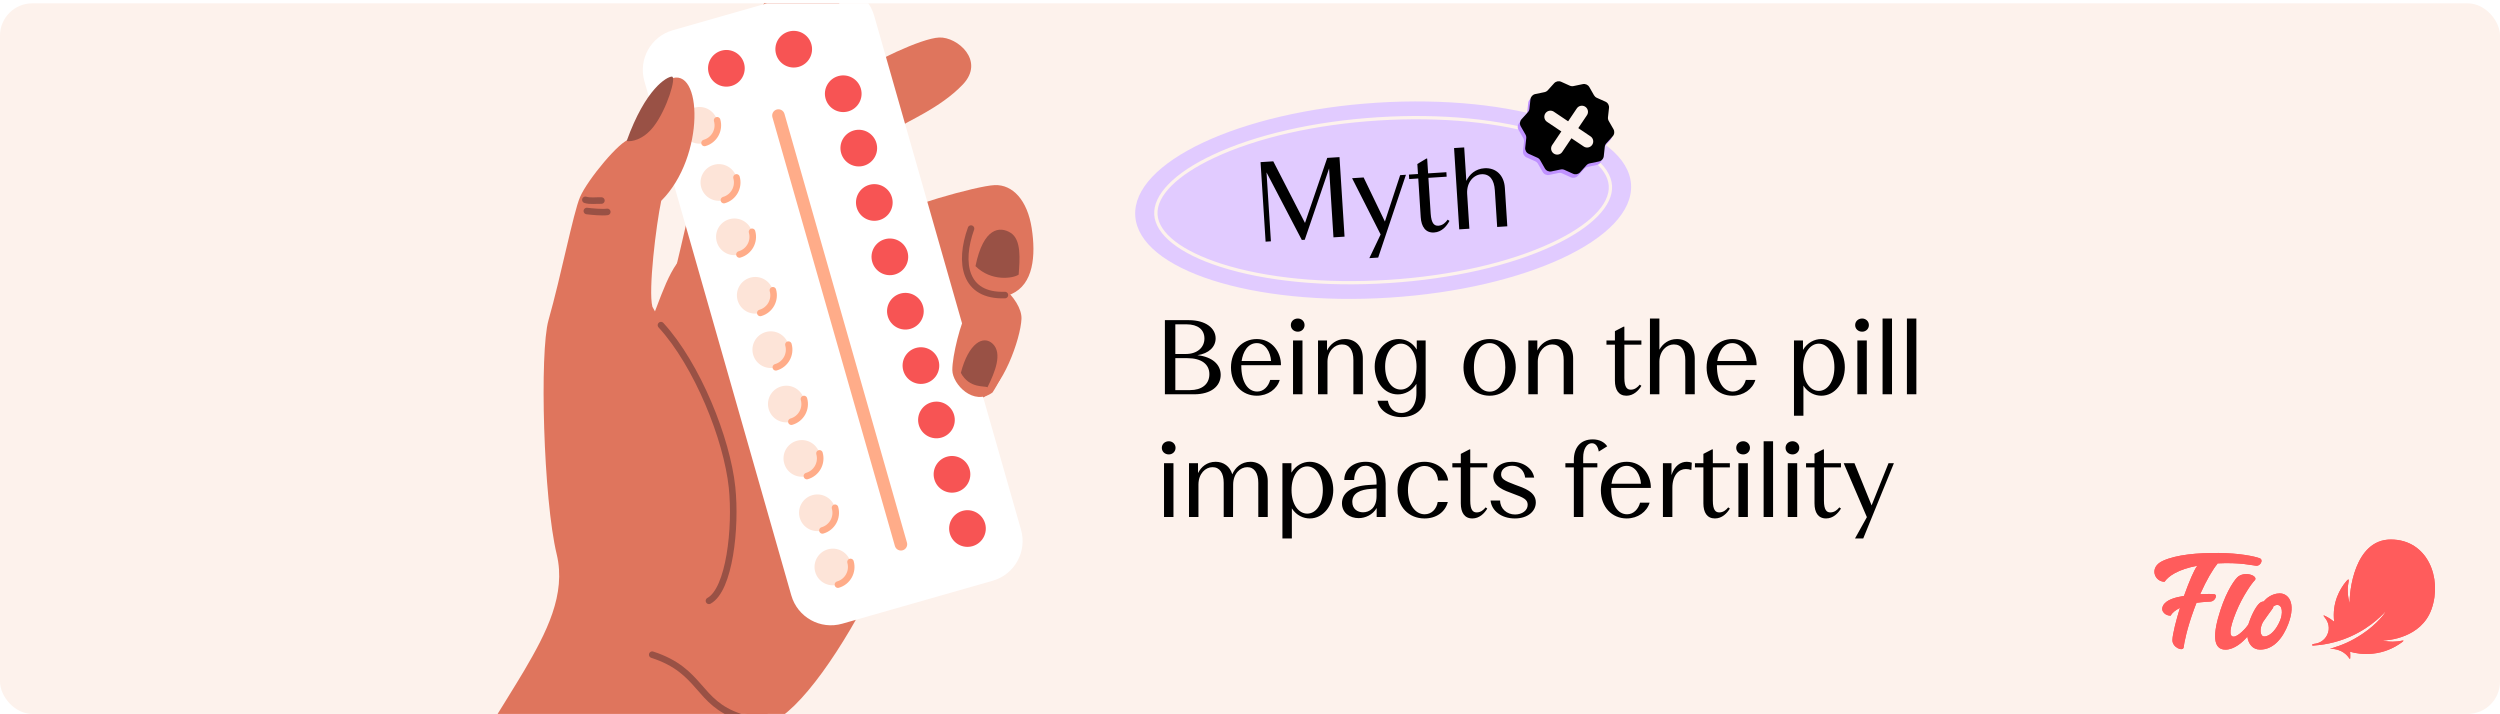 <?xml version="1.0"?>
<svg xmlns="http://www.w3.org/2000/svg" width="749" height="214" viewBox="0 0 774 221" fill="none">
<g clip-path="url(#clip0_244_7519)">
<rect y="0.961" width="774" height="220" rx="10" fill="#FDF2EC"/>
<path d="M360.652 122V99.05H368.098C373.266 99.05 376.36 101.532 376.36 104.694C376.36 107.312 374.252 109.386 370.716 109.896C375.306 110.406 377.924 112.752 377.924 115.982C377.924 119.518 374.898 122 369.73 122H360.652ZM363.882 120.708H368.438C371.974 120.708 374.422 118.974 374.422 115.778C374.422 112.684 371.974 110.814 367.588 110.814H363.882V120.708ZM363.882 109.522H367.146C370.648 109.522 372.892 107.516 372.892 104.728C372.892 101.974 370.852 100.342 367.35 100.342H363.882V109.522ZM389.101 122.442C384.579 122.442 381.111 118.94 381.111 113.704C381.111 108.536 384.545 104.898 389.101 104.898C393.861 104.898 396.649 109.012 396.581 112.99H384.307V113.16C384.307 118.226 386.347 121.15 389.237 121.15C391.243 121.15 392.739 119.518 393.249 117.546H396.207C395.357 120.402 392.535 122.442 389.101 122.442ZM384.409 111.698H393.521C393.351 109.012 391.855 106.156 389.101 106.156C386.279 106.156 384.783 108.944 384.409 111.698ZM400.323 122V105.34H403.247V122H400.323ZM399.643 100.58C399.643 99.424 400.561 98.54 401.819 98.54C402.975 98.54 403.893 99.424 403.893 100.58C403.893 101.736 402.975 102.62 401.819 102.62C400.561 102.62 399.643 101.736 399.643 100.58ZM419.008 111.426C419.008 108.4 417.852 106.564 415.438 106.564C413.228 106.564 411.018 108.57 410.984 111.902V122H408.06V105.34H410.848V108.434C411.834 106.496 413.704 104.898 416.424 104.898C419.654 104.898 421.932 107.176 421.932 110.882V122H419.008V111.426ZM433.899 129.072C429.989 129.072 426.963 126.896 426.487 124.006H429.683C430.091 126.25 431.587 127.78 433.831 127.78C436.517 127.78 438.523 125.672 438.523 121.592V118.77C437.095 121.048 434.783 122.034 432.777 122.034C428.459 122.034 425.603 118.022 425.603 113.432C425.603 108.774 428.765 104.898 433.015 104.898C435.123 104.898 437.299 105.918 438.625 108.162V105.34H441.379V122.408C441.379 126.352 438.319 129.072 433.899 129.072ZM428.833 113.432C428.833 117.682 430.873 120.538 433.661 120.538C436.347 120.538 438.557 117.818 438.557 113.466C438.557 109.046 436.313 106.326 433.763 106.326C431.315 106.326 428.833 108.808 428.833 113.432ZM461.188 122.442C456.598 122.442 453.096 118.838 453.096 113.67C453.096 108.502 456.598 104.898 461.188 104.898C465.778 104.898 469.28 108.502 469.28 113.67C469.28 118.838 465.778 122.442 461.188 122.442ZM456.326 113.67C456.326 118.192 458.298 121.184 461.188 121.184C464.146 121.184 466.05 118.192 466.05 113.67C466.05 109.148 464.146 106.156 461.188 106.156C458.298 106.156 456.326 109.148 456.326 113.67ZM484.119 111.426C484.119 108.4 482.963 106.564 480.549 106.564C478.339 106.564 476.129 108.57 476.095 111.902V122H473.171V105.34H475.959V108.434C476.945 106.496 478.815 104.898 481.535 104.898C484.765 104.898 487.043 107.176 487.043 110.882V122H484.119V111.426ZM503.549 122.442C501.101 122.442 499.979 120.572 499.979 117.784V106.632H497.361V105.34H499.979V102.45L502.665 101.056H502.903V105.34H508.173V106.632H502.903V116.9C502.903 119.96 503.821 120.572 504.909 120.572C506.133 120.572 507.051 119.79 507.663 119.008L508.173 119.382C507.289 120.844 505.759 122.442 503.549 122.442ZM521.771 111.426C521.771 108.4 520.615 106.564 518.201 106.564C515.991 106.564 513.781 108.57 513.747 111.902V122H510.823V98.54H513.747V108.196C514.767 106.36 516.603 104.898 519.187 104.898C522.417 104.898 524.695 107.176 524.695 110.882V122H521.771V111.426ZM536.357 122.442C531.835 122.442 528.367 118.94 528.367 113.704C528.367 108.536 531.801 104.898 536.357 104.898C541.117 104.898 543.905 109.012 543.837 112.99H531.563V113.16C531.563 118.226 533.603 121.15 536.493 121.15C538.499 121.15 539.995 119.518 540.505 117.546H543.463C542.613 120.402 539.791 122.442 536.357 122.442ZM531.665 111.698H540.777C540.607 109.012 539.111 106.156 536.357 106.156C533.535 106.156 532.039 108.944 531.665 111.698ZM563.881 122.442C561.943 122.442 559.733 121.524 558.339 119.314V128.63H555.415V105.34H558.203V108.264C559.563 105.986 561.773 104.898 563.881 104.898C568.165 104.898 571.157 108.876 571.157 113.636C571.157 118.328 568.165 122.442 563.881 122.442ZM558.237 113.636C558.237 118.158 560.447 120.946 563.099 120.946C565.819 120.946 567.927 118.022 567.927 113.636C567.927 109.216 565.751 106.326 563.099 106.326C560.481 106.326 558.237 109.114 558.237 113.636ZM575.038 122V105.34H577.962V122H575.038ZM574.358 100.58C574.358 99.424 575.276 98.54 576.534 98.54C577.69 98.54 578.608 99.424 578.608 100.58C578.608 101.736 577.69 102.62 576.534 102.62C575.276 102.62 574.358 101.736 574.358 100.58ZM582.843 122V98.54H585.767V122H582.843ZM590.38 122V98.54H593.304V122H590.38ZM360.38 160V143.34H363.304V160H360.38ZM359.7 138.58C359.7 137.424 360.618 136.54 361.876 136.54C363.032 136.54 363.95 137.424 363.95 138.58C363.95 139.736 363.032 140.62 361.876 140.62C360.618 140.62 359.7 139.736 359.7 138.58ZM368.116 160V143.34H370.904V146.4C371.856 144.496 373.658 142.898 376.378 142.898C378.826 142.898 380.798 144.326 381.512 146.774C382.43 144.7 384.266 142.898 387.156 142.898C390.182 142.898 392.494 145.176 392.494 148.882V160H389.57V149.426C389.57 146.4 388.346 144.564 386.17 144.564C383.926 144.564 381.818 146.57 381.784 149.902L381.75 160H378.86V149.426C378.86 146.4 377.636 144.564 375.392 144.564C373.182 144.564 371.074 146.57 371.04 149.902V160H368.116ZM405.502 160.442C403.564 160.442 401.354 159.524 399.96 157.314V166.63H397.036V143.34H399.824V146.264C401.184 143.986 403.394 142.898 405.502 142.898C409.786 142.898 412.778 146.876 412.778 151.636C412.778 156.328 409.786 160.442 405.502 160.442ZM399.858 151.636C399.858 156.158 402.068 158.946 404.72 158.946C407.44 158.946 409.548 156.022 409.548 151.636C409.548 147.216 407.372 144.326 404.72 144.326C402.102 144.326 399.858 147.114 399.858 151.636ZM420.641 160.34C417.955 160.34 415.473 158.776 415.473 155.75C415.473 152.724 418.057 150.412 423.803 150.072L426.183 149.936V149.188C426.183 146.638 425.367 144.122 422.817 144.122C420.539 144.122 419.247 146.094 419.247 148.542H416.187C416.187 145.278 418.873 142.898 422.783 142.898C427.169 142.898 429.005 145.72 429.005 149.63V160H426.217V157.212C424.959 159.354 422.681 160.34 420.641 160.34ZM418.669 155.308C418.669 157.552 420.335 158.538 422.001 158.538C423.973 158.538 426.183 157.178 426.183 153.54V151.16L424.347 151.296C421.423 151.5 418.669 152.452 418.669 155.308ZM441.04 160.442C436.144 160.442 432.676 156.872 432.676 151.67C432.676 146.502 436.178 142.898 441.006 142.898C444.814 142.898 447.908 145.312 448.35 148.712H445.222C445.018 146.06 443.352 144.19 441.074 144.19C438.15 144.19 435.906 147.182 435.906 151.67C435.906 156.124 438.15 159.15 441.074 159.15C443.216 159.15 444.746 157.552 445.12 155.342H448.248C447.432 158.47 444.678 160.442 441.04 160.442ZM455.836 160.442C453.388 160.442 452.266 158.572 452.266 155.784V144.632H449.648V143.34H452.266V140.45L454.952 139.056H455.19V143.34H460.46V144.632H455.19V154.9C455.19 157.96 456.108 158.572 457.196 158.572C458.42 158.572 459.338 157.79 459.95 157.008L460.46 157.382C459.576 158.844 458.046 160.442 455.836 160.442ZM468.992 160.442C464.844 160.442 461.818 158.096 461.478 154.9H464.436C464.436 157.382 466.51 159.218 469.06 159.218C471.168 159.218 472.97 158.028 472.97 156.226C472.97 154.56 471.746 153.982 468.21 152.69C465.864 151.806 462.328 150.684 462.328 147.42C462.328 144.87 464.606 142.898 468.108 142.898C471.678 142.898 474.5 144.972 474.976 147.794H472.188C471.916 145.686 470.488 144.122 468.176 144.122C466.306 144.122 464.742 145.142 464.742 146.774C464.742 148.168 465.762 148.78 468.958 149.97C471.95 151.058 475.486 152.18 475.486 155.478C475.486 158.198 473.038 160.442 468.992 160.442ZM487.262 160V144.632H484.644V143.34H487.262V142.32C487.262 138.58 489.268 135.962 493.11 135.962C495.218 135.962 496.748 136.846 497.598 138.104L494.98 139.736C494.776 138.41 494.164 137.152 492.838 137.152C491.274 137.152 490.152 138.954 490.152 141.572V143.34H494.538V144.632H490.186V160H487.262ZM503.619 160.442C499.097 160.442 495.629 156.94 495.629 151.704C495.629 146.536 499.063 142.898 503.619 142.898C508.379 142.898 511.167 147.012 511.099 150.99H498.825V151.16C498.825 156.226 500.865 159.15 503.755 159.15C505.761 159.15 507.257 157.518 507.767 155.546H510.725C509.875 158.402 507.053 160.442 503.619 160.442ZM498.927 149.698H508.039C507.869 147.012 506.373 144.156 503.619 144.156C500.797 144.156 499.301 146.944 498.927 149.698ZM514.841 160V143.34H517.493V147.012C518.411 144.122 520.315 142.898 522.219 142.898C522.797 142.898 523.307 143 523.783 143.17L523.647 145.448C523.069 145.244 522.593 145.142 521.913 145.142C519.771 145.142 517.765 147.046 517.765 150.956V160H514.841ZM530.941 160.442C528.493 160.442 527.371 158.572 527.371 155.784V144.632H524.753V143.34H527.371V140.45L530.057 139.056H530.295V143.34H535.565V144.632H530.295V154.9C530.295 157.96 531.213 158.572 532.301 158.572C533.525 158.572 534.443 157.79 535.055 157.008L535.565 157.382C534.681 158.844 533.151 160.442 530.941 160.442ZM538.216 160V143.34H541.14V160H538.216ZM537.536 138.58C537.536 137.424 538.454 136.54 539.712 136.54C540.868 136.54 541.786 137.424 541.786 138.58C541.786 139.736 540.868 140.62 539.712 140.62C538.454 140.62 537.536 139.736 537.536 138.58ZM546.02 160V136.54H548.944V160H546.02ZM553.489 160V143.34H556.413V160H553.489ZM552.809 138.58C552.809 137.424 553.727 136.54 554.985 136.54C556.141 136.54 557.059 137.424 557.059 138.58C557.059 139.736 556.141 140.62 554.985 140.62C553.727 140.62 552.809 139.736 552.809 138.58ZM565.34 160.442C562.892 160.442 561.77 158.572 561.77 155.784V144.632H559.152V143.34H561.77V140.45L564.456 139.056H564.694V143.34H569.964V144.632H564.694V154.9C564.694 157.96 565.612 158.572 566.7 158.572C567.924 158.572 568.842 157.79 569.454 157.008L569.964 157.382C569.08 158.844 567.55 160.442 565.34 160.442ZM574.314 166.63L577.986 160.034L570.812 143.34H574.144L579.448 156.396L584.684 143.34H586.35L576.864 166.63H574.314Z" fill="black"/>
<path d="M274.972 109.019C281.212 100.604 293.01 84.017 298.866 83.769C306.332 83.452 316.502 92.454 316.249 98.655C315.996 104.856 310.268 120.809 303.795 123.276C301.445 124.172 298.21 124.387 295.903 123.159C293.596 127.2 289.649 131.793 285.959 134.131C279.496 138.226 274.538 118.418 274.587 110.139C274.59 109.73 274.728 109.347 274.972 109.019Z" fill="#DF755D"/>
<path d="M182.265 117.566C174.891 116.525 181.174 182.004 183.371 201.55L238.323 223.792C256.879 216.746 292.522 144.914 286.456 125.256C278.873 100.685 241.61 75.068 216.182 77.132C201.834 78.296 203.455 120.557 182.265 117.566Z" fill="#DF755D"/>
<path d="M245.544 51.849C243.192 56.924 239.837 87.905 235.544 88.571C223.748 90.402 251.674 104.28 258.161 100.76C266.271 96.361 270.001 63.753 269.757 58.138C269.514 52.524 277.094 40.671 278.743 39.158C280.392 37.646 291.05 33.48 298.07 26.11C305.09 18.739 296.399 11.296 290.784 11.54C285.17 11.784 269.987 19.165 264.33 23.183C258.674 27.202 247.425 47.789 245.544 51.849Z" fill="#DF755D"/>
<path d="M218.168 45.422C215.876 53.314 209.194 84.706 206.298 94.367L235.734 89.797L241.6 66.906C241.6 66.906 241.768 51.807 245.532 43.686C250.359 31.632 262.658 -0.469 260.278 -6.961C257.01 -15.874 250.169 -15.44 242.536 -7.975C234.902 -0.51 221.033 35.557 218.168 45.422Z" fill="#DF755D"/>
<path d="M274.958 67.38C272.319 69.799 261.306 90.015 256.129 99.82C260.493 105.005 268.967 116.166 274.549 113.29C281.527 109.694 292.492 87.495 299.048 85.222C299.809 90.128 306.701 93.853 313.161 90.966C319.96 87.928 320.742 79.113 319.409 70.528C318.076 61.942 313.54 56.994 307.925 57.238C302.311 57.481 278.257 64.356 274.958 67.38Z" fill="#DF755D"/>
<path d="M298.571 81.927C298.961 90.91 307.707 92.232 312.032 91.77L312.558 62.799L301.329 63.286C300.247 65.757 298.181 72.944 298.571 81.927Z" fill="#DF755D"/>
<path d="M315.377 84.956C313.649 86.133 306.904 87.181 302.009 82.325C304.456 70.332 309.555 69.895 312.91 72.025C316.264 74.154 315.729 80.243 315.377 84.956Z" fill="#995145"/>
<path d="M307.342 179.72C314.12 177.783 318.045 170.719 316.108 163.94L270.629 4.756C268.692 -2.022 261.628 -5.947 254.85 -4.01L208.274 9.297C201.496 11.233 197.571 18.298 199.508 25.076L244.987 184.26C246.923 191.038 253.988 194.963 260.766 193.026L307.342 179.72Z" fill="white"/>
<path fill-rule="evenodd" clip-rule="evenodd" d="M240.472 33.838C241.502 33.544 242.575 34.14 242.87 35.17L280.792 167.906C281.087 168.935 280.49 170.009 279.461 170.303C278.431 170.597 277.358 170.001 277.063 168.971L239.141 36.235C238.846 35.205 239.443 34.132 240.472 33.838Z" fill="#FFAC89"/>
<ellipse cx="5.675" cy="5.675" rx="5.675" ry="5.675" transform="matrix(-0.275 -0.962 -0.962 0.275 252.756 19.059)" fill="#F75454"/>
<ellipse cx="5.675" cy="5.675" rx="5.675" ry="5.675" transform="matrix(-0.275 -0.962 -0.962 0.275 301.756 150.68)" fill="#F75454"/>
<ellipse cx="5.675" cy="5.675" rx="5.675" ry="5.675" transform="matrix(-0.275 -0.962 -0.962 0.275 306.549 167.46)" fill="#F75454"/>
<ellipse cx="5.675" cy="5.675" rx="5.675" ry="5.675" transform="matrix(-0.275 -0.962 -0.962 0.275 260.082 162.585)" fill="#FDE4D8"/>
<ellipse cx="5.675" cy="5.675" rx="5.675" ry="5.675" transform="matrix(-0.275 -0.962 -0.962 0.275 264.877 179.366)" fill="#FDE4D8"/>
<ellipse cx="5.675" cy="5.675" rx="5.675" ry="5.675" transform="matrix(-0.275 -0.962 -0.962 0.275 296.945 133.847)" fill="#F75454"/>
<ellipse cx="5.675" cy="5.675" rx="5.675" ry="5.675" transform="matrix(-0.275 -0.962 -0.962 0.275 255.273 145.752)" fill="#FDE4D8"/>
<ellipse cx="5.675" cy="5.675" rx="5.675" ry="5.675" transform="matrix(-0.275 -0.962 -0.962 0.275 292.137 117.014)" fill="#F75454"/>
<ellipse cx="5.675" cy="5.675" rx="5.675" ry="5.675" transform="matrix(-0.275 -0.962 -0.962 0.275 250.465 128.919)" fill="#FDE4D8"/>
<ellipse cx="5.675" cy="5.675" rx="5.675" ry="5.675" transform="matrix(-0.275 -0.962 -0.962 0.275 287.328 100.18)" fill="#F75454"/>
<ellipse cx="5.675" cy="5.675" rx="5.675" ry="5.675" transform="matrix(-0.275 -0.962 -0.962 0.275 245.654 112.086)" fill="#FDE4D8"/>
<ellipse cx="5.675" cy="5.675" rx="5.675" ry="5.675" transform="matrix(-0.275 -0.962 -0.962 0.275 234.393 77.15)" fill="#FDE4D8"/>
<ellipse cx="5.675" cy="5.675" rx="5.675" ry="5.675" transform="matrix(-0.275 -0.962 -0.962 0.275 282.52 83.347)" fill="#F75454"/>
<ellipse cx="5.675" cy="5.675" rx="5.675" ry="5.675" transform="matrix(-0.275 -0.962 -0.962 0.275 240.846 95.252)" fill="#FDE4D8"/>
<ellipse cx="5.675" cy="5.675" rx="5.675" ry="5.675" transform="matrix(-0.275 -0.962 -0.962 0.275 229.582 60.316)" fill="#FDE4D8"/>
<ellipse cx="5.675" cy="5.675" rx="5.675" ry="5.675" transform="matrix(-0.275 -0.962 -0.962 0.275 223.584 42.627)" fill="#FDE4D8"/>
<path d="M254.624 164.144C257.638 163.283 259.384 160.141 258.523 157.127" stroke="#FFAC89" stroke-width="2.032" stroke-linecap="round"/>
<path d="M259.419 180.926C262.433 180.064 264.179 176.923 263.318 173.908" stroke="#FFAC89" stroke-width="2.032" stroke-linecap="round"/>
<path d="M249.815 147.311C252.83 146.45 254.575 143.308 253.714 140.294" stroke="#FFAC89" stroke-width="2.032" stroke-linecap="round"/>
<path d="M245.007 130.478C248.021 129.617 249.767 126.475 248.905 123.461" stroke="#FFAC89" stroke-width="2.032" stroke-linecap="round"/>
<path d="M240.196 113.645C243.211 112.784 244.956 109.642 244.095 106.628" stroke="#FFAC89" stroke-width="2.032" stroke-linecap="round"/>
<path d="M228.935 78.71C231.949 77.849 233.694 74.707 232.833 71.692" stroke="#FFAC89" stroke-width="2.032" stroke-linecap="round"/>
<path d="M235.388 96.811C238.402 95.95 240.148 92.808 239.286 89.794" stroke="#FFAC89" stroke-width="2.032" stroke-linecap="round"/>
<path d="M224.124 61.876C227.138 61.015 228.884 57.873 228.023 54.858" stroke="#FFAC89" stroke-width="2.032" stroke-linecap="round"/>
<path d="M218.126 44.186C221.14 43.325 222.886 40.183 222.025 37.169" stroke="#FFAC89" stroke-width="2.032" stroke-linecap="round"/>
<ellipse cx="5.675" cy="5.675" rx="5.675" ry="5.675" transform="matrix(-0.275 -0.962 -0.962 0.275 277.709 66.514)" fill="#F75454"/>
<ellipse cx="5.675" cy="5.675" rx="5.675" ry="5.675" transform="matrix(-0.275 -0.962 -0.962 0.275 272.9 49.681)" fill="#F75454"/>
<ellipse cx="5.675" cy="5.675" rx="5.675" ry="5.675" transform="matrix(-0.275 -0.962 -0.962 0.275 268.09 32.848)" fill="#F75454"/>
<ellipse cx="5.675" cy="5.675" rx="5.675" ry="5.675" transform="matrix(-0.275 -0.962 -0.962 0.275 231.91 24.977)" fill="#F75454"/>
<path d="M294.841 114.535C294.787 110.147 297.541 99.17 299.44 96.572C310.106 84.365 312.606 98.17 314.548 103.939C313.703 106.583 311.361 115.271 307.293 121.429C301.488 125.797 294.894 118.923 294.841 114.535Z" fill="#DF755D"/>
<path d="M305.713 119.846C304.997 119.283 300.139 120.35 297.481 115.368C299.832 106.237 304.431 103.5 307.395 106.412C310.359 109.323 308.111 115.066 305.713 119.846Z" fill="#995145"/>
<path d="M300.626 70.701C296.809 81.307 298.571 91.717 311.122 91.276" stroke="#995145" stroke-width="2.032" stroke-linecap="round" stroke-linejoin="round"/>
<path d="M162.312 207.499C153.879 221.866 78.691 340.6 64.668 369.399L156.204 411.565C160.061 401.206 202.158 304.1 209.654 280.537C216.865 257.871 234.17 229.198 238.947 222.961C237.762 221.667 222.835 192.71 223.299 182.171C225.515 174.193 229.509 158.845 225.267 137.531C221.025 116.218 205.691 102.503 201.981 94.885C200.657 89.857 203.146 69.486 204.714 62.101C218.466 48.403 217.469 19.975 207.458 24.392C204.44 25.724 198.273 38.415 194.9 43.13C192.125 43.257 181.891 55.52 179.567 60.973C177.489 65.851 173.7 85.38 169.813 99.058C167.024 108.874 168.204 154.31 172.356 171.542C175.346 183.951 169.161 195.829 162.312 207.499Z" fill="#DF755D"/>
<path d="M219.495 185.944C225.859 182.497 227.953 163.269 226.639 150.787C225.063 135.809 215.893 112.895 204.633 100.596M201.929 202.617C217.465 207.657 215.715 217.492 229.135 221.908" stroke="#995145" stroke-width="2.032" stroke-linecap="round" stroke-linejoin="round"/>
<path d="M181.689 65.26C183.184 65.447 186.541 65.763 188.013 65.534" stroke="#995145" stroke-width="2.032" stroke-linecap="round" stroke-linejoin="round"/>
<path d="M181.234 61.8C182.663 62.277 184.707 61.953 186.195 62.019" stroke="#995145" stroke-width="2.032" stroke-linecap="round" stroke-linejoin="round"/>
<path d="M202.4 39.059C199.121 43.307 195.441 43.851 194.011 43.591C199.893 27.252 206.485 23.691 208.007 23.643C209.53 23.594 206.499 33.748 202.4 39.059Z" fill="#995145"/>
<g filter="url(#filter0_d_244_7519)">
<path d="M428.141 91.076C470.527 88.382 504.029 72.689 502.97 56.024C501.911 39.36 466.692 28.034 424.306 30.727C381.919 33.421 348.417 49.114 349.476 65.779C350.535 82.444 385.755 93.769 428.141 91.076Z" fill="#E1CBFF"/>
<path d="M427.854 86.574C408.27 87.819 389.76 86.025 375.733 81.513C363.175 77.473 355.75 71.603 355.356 65.405C354.962 59.206 361.585 52.444 373.53 46.846C386.873 40.595 404.998 36.473 424.591 35.228C444.184 33.983 462.686 35.787 476.712 40.289C489.27 44.33 496.695 50.199 497.089 56.398C497.483 62.596 490.86 69.358 478.915 74.956C465.572 81.207 447.447 85.329 427.854 86.574ZM424.655 36.235C405.189 37.472 387.19 41.568 373.962 47.767C362.415 53.175 356.007 59.586 356.373 65.34C356.738 71.094 363.906 76.642 376.046 80.555C389.952 85.028 408.325 86.813 427.791 85.576C447.257 84.339 465.256 80.243 478.484 74.045C490.031 68.637 496.439 62.225 496.073 56.462C495.707 50.7 488.539 45.16 476.4 41.257C462.494 36.783 444.121 34.998 424.655 36.235Z" fill="#FDF2EC"/>
<path d="M401.041 73.218L401.953 73.16L409.486 51.072L410.842 72.412L414.271 72.195L412.706 47.572L408.913 47.813L402.025 67.955L392.205 48.874L388.266 49.125L389.831 73.748L391.472 73.643L390.116 52.303L401.041 73.218ZM421.952 78.848L424.688 78.674L433.277 53.04L431.49 53.154L426.763 67.518L420.182 53.872L416.607 54.099L425.442 71.521L421.952 78.848ZM442.003 70.908C444.374 70.758 445.907 68.939 446.755 67.31L446.183 66.943C445.58 67.824 444.648 68.726 443.335 68.809C442.167 68.883 441.141 68.289 440.932 65.006L440.232 53.99L445.886 53.63L445.798 52.244L440.144 52.604L439.852 48.007L439.597 48.024L436.81 49.702L437.007 52.803L434.198 52.981L434.286 54.368L437.095 54.189L437.855 66.154C438.045 69.145 439.377 71.075 442.003 70.908ZM460.803 57.847L461.524 69.192L464.661 68.992L463.903 57.064C463.65 53.088 461.051 50.799 457.586 51.019C454.813 51.195 452.943 52.889 451.974 54.928L451.315 44.569L448.178 44.768L449.778 69.938L452.915 69.739L452.227 58.905C452.036 55.327 454.27 53.025 456.641 52.874C459.231 52.709 460.597 54.6 460.803 57.847Z" fill="black"/>
<circle cx="484.267" cy="38.881" r="9.208" transform="rotate(-29.817 484.267 38.881)" fill="white"/>
<path d="M494.353 31.496C495.104 31.831 495.551 32.612 495.461 33.429L495.141 36.332C495.097 36.731 495.182 37.134 495.382 37.482L496.839 40.013C497.249 40.725 497.152 41.62 496.599 42.228L494.634 44.388C494.364 44.685 494.195 45.061 494.153 45.461L493.844 48.364C493.757 49.181 493.152 49.849 492.347 50.015L489.488 50.608C489.095 50.69 488.737 50.894 488.468 51.192L486.511 53.36C485.961 53.97 485.079 54.154 484.33 53.816L481.669 52.615C481.303 52.45 480.893 52.405 480.5 52.488L477.643 53.092C476.839 53.262 476.018 52.893 475.61 52.179L474.163 49.643C473.964 49.294 473.659 49.017 473.292 48.854L470.626 47.662C469.876 47.327 469.428 46.546 469.518 45.729L469.838 42.827C469.882 42.427 469.798 42.024 469.597 41.676L468.141 39.145C467.731 38.433 467.828 37.538 468.381 36.93L470.346 34.77C470.616 34.473 470.785 34.097 470.827 33.698L471.136 30.794C471.223 29.977 471.828 29.309 472.632 29.143L475.492 28.55C475.885 28.469 476.242 28.264 476.511 27.966L478.468 25.798C479.019 25.188 479.9 25.004 480.649 25.342L483.311 26.543C483.677 26.708 484.086 26.753 484.479 26.67L487.336 26.066C488.14 25.896 488.962 26.265 489.369 26.979L490.816 29.515C491.015 29.864 491.321 30.141 491.687 30.305L494.353 31.496Z" fill="#BF91FF"/>
<path d="M495.041 30.401C495.792 30.736 496.24 31.518 496.149 32.334L495.829 35.237C495.785 35.636 495.87 36.039 496.07 36.387L497.527 38.918C497.937 39.63 497.84 40.526 497.287 41.134L495.322 43.294C495.052 43.591 494.883 43.966 494.841 44.366L494.532 47.27C494.445 48.087 493.84 48.754 493.035 48.921L490.176 49.513C489.783 49.595 489.425 49.8 489.156 50.098L487.2 52.265C486.649 52.875 485.767 53.06 485.018 52.722L482.357 51.52C481.991 51.355 481.581 51.311 481.188 51.394L478.331 51.997C477.527 52.167 476.706 51.798 476.298 51.084L474.851 48.548C474.652 48.199 474.347 47.923 473.98 47.759L471.314 46.568C470.564 46.233 470.116 45.451 470.206 44.634L470.526 41.732C470.57 41.333 470.486 40.93 470.286 40.581L468.829 38.051C468.419 37.339 468.516 36.443 469.069 35.835L471.034 33.675C471.304 33.378 471.473 33.003 471.515 32.603L471.824 29.699C471.911 28.882 472.516 28.215 473.32 28.048L476.18 27.456C476.573 27.374 476.93 27.169 477.2 26.871L479.156 24.704C479.707 24.094 480.588 23.909 481.337 24.247L483.999 25.449C484.365 25.614 484.774 25.658 485.167 25.575L488.024 24.972C488.828 24.802 489.65 25.171 490.057 25.884L491.504 28.421C491.704 28.77 492.009 29.046 492.375 29.21L495.041 30.401Z" fill="black"/>
<path d="M480.112 44.906L483.93 39.226L487.748 33.546" stroke="#FDF2EC" stroke-width="3.781" stroke-miterlimit="10" stroke-linecap="round" stroke-linejoin="round"/>
<path d="M478.012 35.081L483.693 38.898L489.373 42.715" stroke="#FDF2EC" stroke-width="3.781" stroke-miterlimit="10" stroke-linecap="round" stroke-linejoin="round"/>
</g>
<path d="M685.506 183.89C685.021 183.811 683.253 183.774 681.169 183.885C683.168 179.382 685.186 176.069 686.446 174.577C686.503 174.499 686.531 174.424 686.536 174.355C693.436 173.961 697.641 175.036 698.573 175.092C699.852 175.166 700.835 173.238 699.607 172.77C697.989 172.154 693.206 171.172 686.809 171.126C680.426 171.079 673.864 171.626 669.607 173.572C665.252 175.564 667.001 179.998 670.139 180.049C671.348 178.293 674.236 176.222 680.303 175.082C680.256 175.129 680.219 175.17 680.186 175.217C679.255 176.491 677.829 179.813 676.169 184.418C673.431 184.858 670.604 185.627 669.678 187.457C668.747 189.301 670.609 190.599 672.053 190.539C672.477 189.626 673.572 188.801 674.913 188.125C673.826 191.627 672.627 196.219 672.58 198.081C672.524 200.416 675.882 201.7 676.051 200.361C676.221 199.026 676.987 194.718 679.372 188.287C679.588 187.698 679.814 187.124 680.035 186.559C682.091 186.267 684.198 186.193 684.41 186.179C685.741 186.077 686.705 184.085 685.506 183.89Z" fill="#FF5C5C"/>
<path d="M685.506 183.89C685.021 183.811 683.253 183.774 681.169 183.885C683.168 179.382 685.186 176.069 686.446 174.577C686.503 174.499 686.531 174.424 686.536 174.355C693.436 173.961 697.641 175.036 698.573 175.092C699.852 175.166 700.835 173.238 699.607 172.77C697.989 172.154 693.206 171.172 686.809 171.126C680.426 171.079 673.864 171.626 669.607 173.572C665.252 175.564 667.001 179.998 670.139 180.049C671.348 178.293 674.236 176.222 680.303 175.082C680.256 175.129 680.219 175.17 680.186 175.217C679.255 176.491 677.829 179.813 676.169 184.418C673.431 184.858 670.604 185.627 669.678 187.457C668.747 189.301 670.609 190.599 672.053 190.539C672.477 189.626 673.572 188.801 674.913 188.125C673.826 191.627 672.627 196.219 672.58 198.081C672.524 200.416 675.882 201.7 676.051 200.361C676.221 199.026 676.987 194.718 679.372 188.287C679.588 187.698 679.814 187.124 680.035 186.559C682.091 186.267 684.198 186.193 684.41 186.179C685.741 186.077 686.705 184.085 685.506 183.89Z" fill="#FF5C5C"/>
<path d="M705.723 183.645C703.277 183.7 701.574 185.257 700.836 186.137C700.487 186.165 700.163 186.258 699.89 186.425C698.832 187.073 697.355 189.534 696.245 192.8C696.188 192.957 696.141 193.12 696.094 193.282C695.412 194.347 692.924 197.03 691.536 197.03C690.008 197.03 690.266 194.421 692.275 189.455C694.283 184.488 697.28 180.337 697.999 179.67C699.373 178.395 695.497 176.681 693.037 178.358C692.073 179.016 689.518 182.533 687.505 188.649C684.994 196.279 685.073 201.047 688.987 201.056C691.743 201.065 694.42 198.684 695.784 197.016C696.094 199.277 697.392 201.024 699.697 201.042C703.846 201.075 706.772 197.498 708.437 193.138C711.01 186.397 708.352 183.585 705.723 183.645ZM705.915 192.035C704.82 194.699 702.919 196.96 701.033 196.974C699.603 196.984 699.547 194.454 700.605 192.517C700.963 192.026 703.065 188.982 703.587 188.334C703.761 188.12 703.827 187.903 703.808 187.694C704.138 187.435 704.542 187.245 705.012 187.222C706.72 187.208 706.795 189.9 705.915 192.035Z" fill="#FF5C5C"/>
<path d="M705.723 183.645C703.277 183.7 701.574 185.257 700.836 186.137C700.487 186.165 700.163 186.258 699.89 186.425C698.832 187.073 697.355 189.534 696.245 192.8C696.188 192.957 696.141 193.12 696.094 193.282C695.412 194.347 692.924 197.03 691.536 197.03C690.008 197.03 690.266 194.421 692.275 189.455C694.283 184.488 697.28 180.337 697.999 179.67C699.373 178.395 695.497 176.681 693.037 178.358C692.073 179.016 689.518 182.533 687.505 188.649C684.994 196.279 685.073 201.047 688.987 201.056C691.743 201.065 694.42 198.684 695.784 197.016C696.094 199.277 697.392 201.024 699.697 201.042C703.846 201.075 706.772 197.498 708.437 193.138C711.01 186.397 708.352 183.585 705.723 183.645ZM705.915 192.035C704.82 194.699 702.919 196.96 701.033 196.974C699.603 196.984 699.547 194.454 700.605 192.517C700.963 192.026 703.065 188.982 703.587 188.334C703.761 188.12 703.827 187.903 703.808 187.694C704.138 187.435 704.542 187.245 705.012 187.222C706.72 187.208 706.795 189.9 705.915 192.035Z" fill="#FF5C5C"/>
<path d="M716.184 199.801C718.667 199.662 723.042 199.055 727.571 197.053C734.735 193.884 738.437 189.269 738.498 189.311C738.677 189.45 736.113 193.073 731.301 196.261C727.858 198.54 724.933 199.726 721.983 200.597C720.125 201.144 722.98 200.167 725.647 202.011C727.473 203.275 727.552 204.651 727.628 203.526C727.665 203.007 727.642 202.265 727.59 201.709C729.274 202.182 731.678 202.617 734.688 202.289C737.966 201.932 740.991 200.727 743.677 198.744C744.622 198.045 743.79 198.253 743.305 198.346C742.129 198.568 739.98 198.8 737.595 198.235C739.208 198.235 749.636 197.493 752.811 188.482C756.188 178.882 751.56 166.961 740.191 166.961C728.813 166.961 727.275 183.608 727.477 186.689C726.903 185.025 726.663 182.575 727.059 180.448C727.209 179.642 727.407 178.724 726.4 179.906C724.467 182.171 721.932 186.541 722.665 192.42C721.767 191.688 720.963 191.183 720.205 190.798C719.359 190.367 718.996 190.201 719.937 191.364C720.685 192.286 721.593 194.394 720.455 196.585C719.58 198.267 718.07 199.096 716.466 199.268C715.699 199.351 715.638 199.828 716.184 199.801Z" fill="#FF5C5C"/>
<path d="M716.184 199.801C718.667 199.662 723.042 199.055 727.571 197.053C734.735 193.884 738.437 189.269 738.498 189.311C738.677 189.45 736.113 193.073 731.301 196.261C727.858 198.54 724.933 199.726 721.983 200.597C720.125 201.144 722.98 200.167 725.647 202.011C727.473 203.275 727.552 204.651 727.628 203.526C727.665 203.007 727.642 202.265 727.59 201.709C729.274 202.182 731.678 202.617 734.688 202.289C737.966 201.932 740.991 200.727 743.677 198.744C744.622 198.045 743.79 198.253 743.305 198.346C742.129 198.568 739.98 198.8 737.595 198.235C739.208 198.235 749.636 197.493 752.811 188.482C756.188 178.882 751.56 166.961 740.191 166.961C728.813 166.961 727.275 183.608 727.477 186.689C726.903 185.025 726.663 182.575 727.059 180.448C727.209 179.642 727.407 178.724 726.4 179.906C724.467 182.171 721.932 186.541 722.665 192.42C721.767 191.688 720.963 191.183 720.205 190.798C719.359 190.367 718.996 190.201 719.937 191.364C720.685 192.286 721.593 194.394 720.455 196.585C719.58 198.267 718.07 199.096 716.466 199.268C715.699 199.351 715.638 199.828 716.184 199.801Z" fill="#FF5C5C"/>
</g>
<defs>
<filter id="filter0_d_244_7519" x="349.451" y="17.808" width="156.258" height="74.664" filterUnits="userSpaceOnUse" color-interpolation-filters="sRGB">
<feFlood flood-opacity="0" result="BackgroundImageFix"/>
<feColorMatrix in="SourceAlpha" type="matrix" values="0 0 0 0 0 0 0 0 0 0 0 0 0 0 0 0 0 0 127 0" result="hardAlpha"/>
<feOffset dx="2" dy="1"/>
<feComposite in2="hardAlpha" operator="out"/>
<feColorMatrix type="matrix" values="0 0 0 0 0 0 0 0 0 0 0 0 0 0 0 0 0 0 0.29 0"/>
<feBlend mode="normal" in2="BackgroundImageFix" result="effect1_dropShadow_244_7519"/>
<feBlend mode="normal" in="SourceGraphic" in2="effect1_dropShadow_244_7519" result="shape"/>
</filter>
<clipPath id="clip0_244_7519">
<rect width="774" height="220" fill="white" transform="translate(0 0.961)"/>
</clipPath>
</defs>
</svg>

